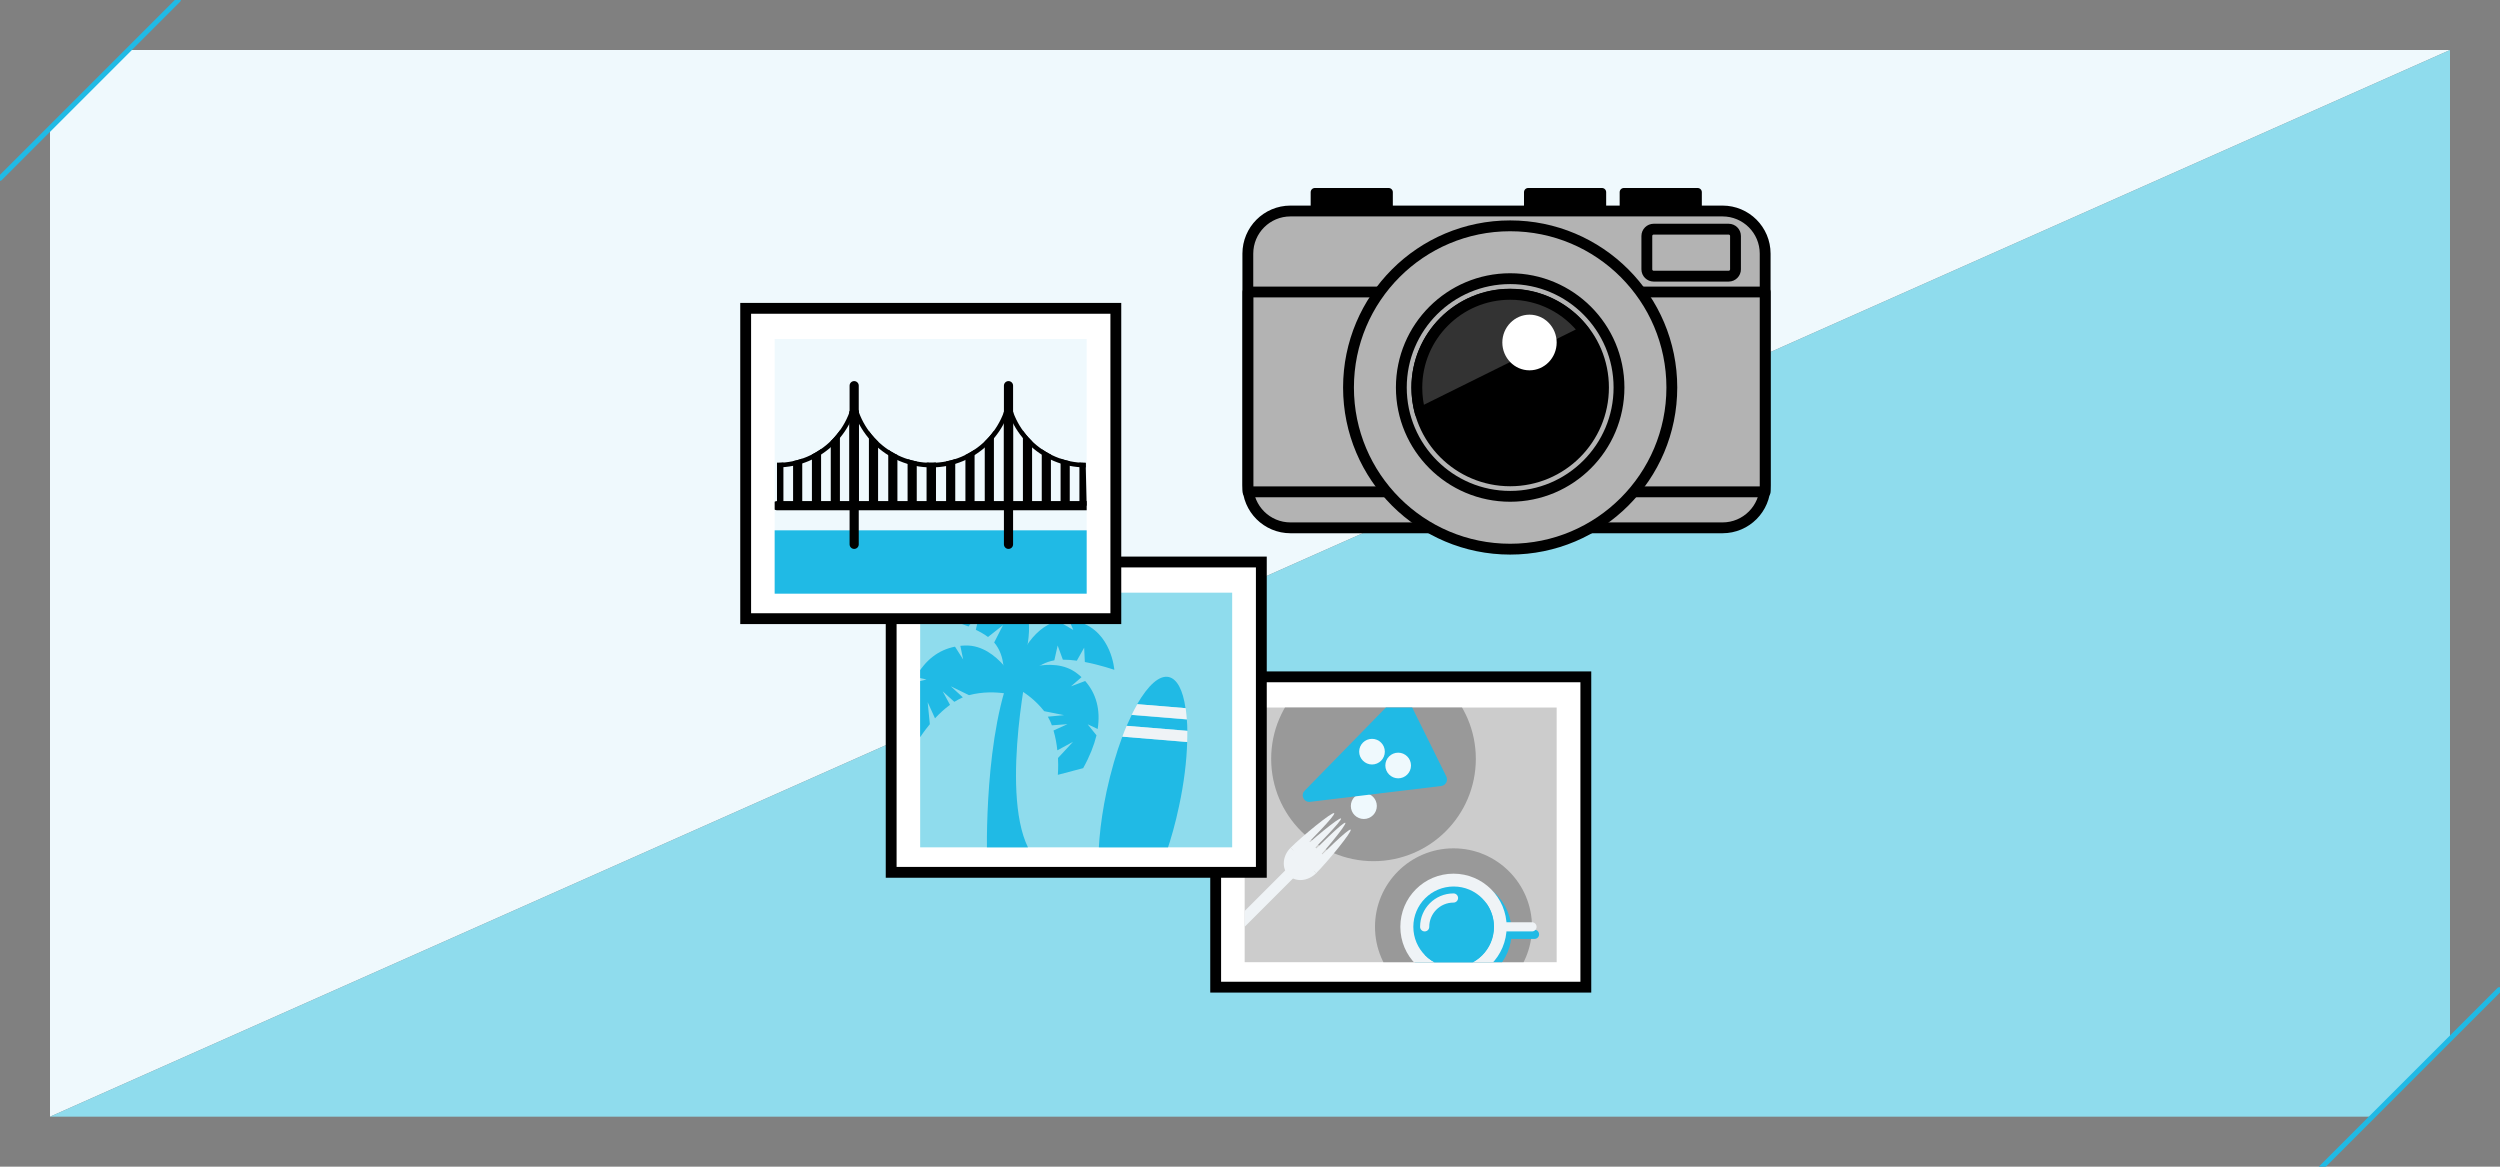 <?xml version="1.0" encoding="UTF-8"?>
<!-- Generator: Adobe Illustrator 27.7.0, SVG Export Plug-In . SVG Version: 6.00 Build 0)  -->
<svg xmlns="http://www.w3.org/2000/svg" xmlns:xlink="http://www.w3.org/1999/xlink" version="1.1" id="fv05" x="0px" y="0px" viewBox="0 0 1500 700" style="enable-background:new 0 0 1500 700;" xml:space="preserve">
<rect x="0" y="0" width="1500" height="700" fill="#808080" stroke="none"/>
<style type="text/css">
	.st0{fill:#EFF9FD;}
	.st1{fill:none;}
	.st2{fill:#8FDCED;}
	.st3{fill:none;stroke:#20BAE5;stroke-width:3;stroke-linecap:round;stroke-linejoin:round;stroke-miterlimit:10;}
	.st4{stroke:#000000;stroke-width:5;stroke-linecap:round;stroke-linejoin:round;stroke-miterlimit:10;}
	.st5{fill:#B3B3B3;stroke:#000000;stroke-width:6.5;stroke-linecap:round;stroke-linejoin:round;stroke-miterlimit:10;}
	.st6{stroke:#000000;stroke-width:6.5;stroke-linecap:round;stroke-linejoin:round;stroke-miterlimit:10;}
	.st7{fill:#333333;stroke:#000000;stroke-width:6.5;stroke-linecap:round;stroke-linejoin:round;stroke-miterlimit:10;}
	.st8{fill:#FFFFFF;}
	.st9{fill:#FFFFFF;stroke:#000000;stroke-width:6.5;stroke-miterlimit:10;}
	.st10{clip-path:url(#SVGID_00000116194128768865530470000013651624025374036651_);fill:none;}
	.st11{clip-path:url(#SVGID_00000148658539204567890980000013894208286332433287_);fill:#CCCCCC;}
	.st12{clip-path:url(#SVGID_00000111156744792578417850000002926398911880415904_);fill:#999999;}
	.st13{clip-path:url(#SVGID_00000116193082877130702320000005008005290730288573_);fill:#999999;}
	.st14{clip-path:url(#SVGID_00000127733807077526302800000012789880263056092591_);fill:none;}
	.st15{clip-path:url(#SVGID_00000180347389273337996730000008092004095948214689_);fill:#20BAE5;}
	.st16{clip-path:url(#SVGID_00000044170685026691267650000014527913339077012410_);fill:none;}
	
		.st17{clip-path:url(#SVGID_00000081612529416289535610000011296838571163489187_);fill:none;stroke:#20BAE5;stroke-width:5.5;stroke-linecap:round;stroke-miterlimit:10;}
	.st18{clip-path:url(#SVGID_00000132810361416905232380000014791562877197266064_);fill:#EFF3F6;}
	.st19{clip-path:url(#SVGID_00000173853638616129998050000012323285395537326507_);fill:#20BAE5;}
	.st20{clip-path:url(#SVGID_00000165915013380126671950000001567320537127353740_);fill:none;}
	.st21{clip-path:url(#SVGID_00000034064397040779202930000015783585660913281931_);fill:#20BAE5;}
	.st22{clip-path:url(#SVGID_00000008127426695684026940000000380674180705898406_);fill:none;}
	
		.st23{clip-path:url(#SVGID_00000023248638326985746320000018102412497747998134_);fill:none;stroke:#EFF3F6;stroke-width:5.5;stroke-linecap:round;stroke-miterlimit:10;}
	.st24{clip-path:url(#SVGID_00000106826517013212494320000000806019664156058265_);fill:none;}
	
		.st25{clip-path:url(#SVGID_00000062166827987094751350000018157761382159947155_);fill:none;stroke:#EFF3F6;stroke-width:5.5;stroke-linecap:round;stroke-miterlimit:10;}
	.st26{clip-path:url(#SVGID_00000070835803295399299730000000402396182676669599_);fill:none;}
	.st27{clip-path:url(#SVGID_00000110449578163582525390000001563294409855406497_);}
	.st28{fill:#EFF3F6;}
	.st29{clip-path:url(#SVGID_00000119085440662739944480000004289538559274709915_);fill:none;}
	.st30{clip-path:url(#SVGID_00000032616762047460555930000010088735761577193858_);fill:#EFF9FD;}
	.st31{clip-path:url(#SVGID_00000070081224183792554650000000234358703592436643_);fill:none;}
	.st32{clip-path:url(#SVGID_00000013169694253513013580000012819418988171156367_);fill:#20BAE5;}
	.st33{clip-path:url(#SVGID_00000075859510234739301060000017372692598458196637_);fill:none;}
	.st34{clip-path:url(#SVGID_00000035522005507584396010000012741362180475597706_);fill:#EFF9FD;}
	.st35{clip-path:url(#SVGID_00000057854367951896733580000010991921373524605349_);fill:none;}
	.st36{clip-path:url(#SVGID_00000060720881202849248100000004766560081196163974_);fill:#EFF9FD;}
	.st37{clip-path:url(#SVGID_00000166658520844046845210000015148645326585492367_);}
	.st38{fill:#20BAE5;}
	.st39{clip-path:url(#SVGID_00000082340152974152109700000014245702764470608040_);}
	.st40{clip-path:url(#SVGID_00000160887548233612842700000013662012022145376184_);}
	.st41{fill:none;stroke:#000000;stroke-width:5.5;stroke-linecap:round;stroke-linejoin:round;stroke-miterlimit:10;}
	.st42{clip-path:url(#SVGID_00000002352303242451066320000006729897363497822391_);}
	.st43{clip-path:url(#SVGID_00000073708615411270702110000008187458974716651920_);}
	.st44{clip-path:url(#SVGID_00000013887855158267782420000009338194873277450672_);}
	
		.st45{clip-path:url(#SVGID_00000145031407585761659810000018330533546842064524_);fill:none;stroke:#000000;stroke-width:5.5;stroke-linecap:round;stroke-linejoin:round;stroke-miterlimit:10;}
	.st46{clip-path:url(#SVGID_00000148621654476845128830000015243794568406908296_);}
</style>
<g>
	<polyline class="st0" points="1470,30 77,30 30,77 30,670  "></polyline>
	<line class="st1" x1="30" y1="77" x2="77" y2="30"></line>
</g>
<g>
	<polyline class="st2" points="30,670 1423,670 1470,623 1470,30  "></polyline>
	<line class="st1" x1="1470" y1="623" x2="1423" y2="670"></line>
</g>
<polyline class="st1" points="1500,0 1500,700 0,700 "></polyline>
<line class="st3" x1="107" y1="0" x2="0" y2="107"></line>
<line class="st3" x1="1499.6" y1="593.8" x2="1392.5" y2="700.9"></line>
<g>
	<g>
		<g>
			<rect x="788.9" y="115.3" class="st4" width="44.3" height="27.4"></rect>
			<rect x="974.3" y="115.3" class="st4" width="44.3" height="27.4"></rect>
			<rect x="916.9" y="115.3" class="st4" width="44.3" height="27.4"></rect>
			<path class="st5" d="M1033.5,316.7H774.3c-14.1,0-25.6-11.4-25.6-25.6V152.2c0-14.1,11.4-25.6,25.6-25.6h259.2     c14.1,0,25.6,11.4,25.6,25.6v138.9C1059.1,305.2,1047.7,316.7,1033.5,316.7z"></path>
			<rect x="748.8" y="175.2" class="st5" width="310.3" height="119.9"></rect>
			<path class="st5" d="M992.2,137.5h45c2.2,0,4.1,1.8,4.1,4.1v20c0,2.2-1.8,4.1-4.1,4.1h-45c-2.2,0-4.1-1.8-4.1-4.1v-20     C988.1,139.3,990,137.5,992.2,137.5z"></path>
			<g>
				<circle class="st5" cx="906.1" cy="232.5" r="97"></circle>
				<circle class="st5" cx="906.1" cy="232.5" r="65.3"></circle>
				<circle class="st6" cx="906.1" cy="232.5" r="56"></circle>
				<path class="st7" d="M906.1,176.6c-30.9,0-56,25.1-56,56c0,5.2,0.7,10.2,2,15l98.5-48.8C940.4,185.3,924.3,176.6,906.1,176.6z"></path>
			</g>
		</g>
	</g>
	<path class="st8" d="M901.4,205.5c0,9.2,7.3,16.7,16.3,16.7s16.3-7.5,16.3-16.7s-7.3-16.7-16.3-16.7   C908.8,188.8,901.4,196.3,901.4,205.5L901.4,205.5z"></path>
</g>
<g>
	<rect x="729.4" y="406.1" class="st9" width="222.1" height="186.2"></rect>
	<g>
		<g>
			<g>
				<g>
					<defs>
						<rect id="SVGID_1_" x="746.8" y="424.5" width="187.2" height="152.8"></rect>
					</defs>
					<clipPath id="SVGID_00000065033393633317617490000008714777147789810861_">
						<use xlink:href="#SVGID_1_" style="overflow:visible;"></use>
					</clipPath>
					
						<rect x="746.8" y="424.5" style="clip-path:url(#SVGID_00000065033393633317617490000008714777147789810861_);fill:none;" width="187.2" height="152.8"></rect>
				</g>
			</g>
			<g>
				<g>
					<defs>
						<rect id="SVGID_00000170275964107606135210000016769443493312506525_" x="746.8" y="424.5" width="187.2" height="152.8"></rect>
					</defs>
					<clipPath id="SVGID_00000141455948343295625240000011298541089857145491_">
						<use xlink:href="#SVGID_00000170275964107606135210000016769443493312506525_" style="overflow:visible;"></use>
					</clipPath>
					
						<rect x="746.8" y="424.5" style="clip-path:url(#SVGID_00000141455948343295625240000011298541089857145491_);fill:#CCCCCC;" width="187.2" height="152.8"></rect>
				</g>
			</g>
			<g>
				<g>
					<defs>
						<rect id="SVGID_00000054948127486791082780000018286559212743410879_" x="746.8" y="424.5" width="187.2" height="152.8"></rect>
					</defs>
					<clipPath id="SVGID_00000038394513664682306760000007645392129782032769_">
						<use xlink:href="#SVGID_00000054948127486791082780000018286559212743410879_" style="overflow:visible;"></use>
					</clipPath>
					
						<ellipse style="clip-path:url(#SVGID_00000038394513664682306760000007645392129782032769_);fill:#999999;" cx="824.1" cy="455.3" rx="61.4" ry="61.4"></ellipse>
				</g>
			</g>
			<g>
				<g>
					<defs>
						<rect id="SVGID_00000040541386939502716400000015594083992220908475_" x="746.8" y="424.5" width="187.2" height="152.8"></rect>
					</defs>
					<clipPath id="SVGID_00000114055678615523153600000005937532342505078456_">
						<use xlink:href="#SVGID_00000040541386939502716400000015594083992220908475_" style="overflow:visible;"></use>
					</clipPath>
					
						<ellipse style="clip-path:url(#SVGID_00000114055678615523153600000005937532342505078456_);fill:#999999;" cx="872.1" cy="556.1" rx="47.1" ry="47.1"></ellipse>
				</g>
			</g>
			<g>
				<g>
					<defs>
						<rect id="SVGID_00000112603525208102726880000002459033369998931114_" x="746.8" y="424.5" width="187.2" height="152.8"></rect>
					</defs>
					<clipPath id="SVGID_00000076604744684519253950000002219175537394333579_">
						<use xlink:href="#SVGID_00000112603525208102726880000002459033369998931114_" style="overflow:visible;"></use>
					</clipPath>
					
						<rect x="746.8" y="424.5" style="clip-path:url(#SVGID_00000076604744684519253950000002219175537394333579_);fill:none;" width="187.2" height="152.8"></rect>
				</g>
			</g>
			<g>
				<g>
					<defs>
						<rect id="SVGID_00000158735629454486362920000017251042146692438195_" x="746.8" y="424.5" width="187.2" height="152.8"></rect>
					</defs>
					<clipPath id="SVGID_00000075875835231092365930000011713422004767207857_">
						<use xlink:href="#SVGID_00000158735629454486362920000017251042146692438195_" style="overflow:visible;"></use>
					</clipPath>
					
						<circle style="clip-path:url(#SVGID_00000075875835231092365930000011713422004767207857_);fill:#20BAE5;" cx="875.1" cy="559.1" r="31.9"></circle>
				</g>
			</g>
			<g>
				<g>
					<defs>
						<rect id="SVGID_00000108284691968881328470000017806129011571401627_" x="746.8" y="424.5" width="187.2" height="152.8"></rect>
					</defs>
					<clipPath id="SVGID_00000147941237726271765040000004985481017871111811_">
						<use xlink:href="#SVGID_00000108284691968881328470000017806129011571401627_" style="overflow:visible;"></use>
					</clipPath>
					
						<rect x="746.8" y="424.5" style="clip-path:url(#SVGID_00000147941237726271765040000004985481017871111811_);fill:none;" width="187.2" height="152.8"></rect>
				</g>
			</g>
			<g>
				<g>
					<defs>
						<rect id="SVGID_00000023260994122879028400000017034679672678054804_" x="746.8" y="424.5" width="187.2" height="152.8"></rect>
					</defs>
					<clipPath id="SVGID_00000057143961897505414980000009819910776497544342_">
						<use xlink:href="#SVGID_00000023260994122879028400000017034679672678054804_" style="overflow:visible;"></use>
					</clipPath>
					
						<line style="clip-path:url(#SVGID_00000057143961897505414980000009819910776497544342_);fill:none;stroke:#20BAE5;stroke-width:5.5;stroke-linecap:round;stroke-miterlimit:10;" x1="905.5" y1="560.6" x2="920.7" y2="560.6"></line>
				</g>
			</g>
			<g>
				<g>
					<defs>
						<rect id="SVGID_00000095324792392503034440000013953446945025339055_" x="746.8" y="424.5" width="187.2" height="152.8"></rect>
					</defs>
					<clipPath id="SVGID_00000029040795929198202190000010083853361999729315_">
						<use xlink:href="#SVGID_00000095324792392503034440000013953446945025339055_" style="overflow:visible;"></use>
					</clipPath>
					
						<ellipse style="clip-path:url(#SVGID_00000029040795929198202190000010083853361999729315_);fill:#EFF3F6;" cx="872.1" cy="556.1" rx="31.9" ry="31.9"></ellipse>
				</g>
			</g>
			<g>
				<g>
					<defs>
						<rect id="SVGID_00000182493117799340719830000010175692560740996238_" x="746.8" y="424.5" width="187.2" height="152.8"></rect>
					</defs>
					<clipPath id="SVGID_00000170259591471053374240000008689194446233008557_">
						<use xlink:href="#SVGID_00000182493117799340719830000010175692560740996238_" style="overflow:visible;"></use>
					</clipPath>
					
						<ellipse style="clip-path:url(#SVGID_00000170259591471053374240000008689194446233008557_);fill:#20BAE5;" cx="872.2" cy="556.1" rx="24.2" ry="24.2"></ellipse>
				</g>
			</g>
			<g>
				<g>
					<defs>
						<rect id="SVGID_00000003798017867651822220000013478479713411663751_" x="746.8" y="424.5" width="187.2" height="152.8"></rect>
					</defs>
					<clipPath id="SVGID_00000031898454448441843820000008599784173949629342_">
						<use xlink:href="#SVGID_00000003798017867651822220000013478479713411663751_" style="overflow:visible;"></use>
					</clipPath>
					
						<rect x="746.8" y="424.5" style="clip-path:url(#SVGID_00000031898454448441843820000008599784173949629342_);fill:none;" width="187.2" height="152.8"></rect>
				</g>
			</g>
			<g>
				<g>
					<defs>
						<rect id="SVGID_00000002376040713072042260000009007993367736925059_" x="746.8" y="424.5" width="187.2" height="152.8"></rect>
					</defs>
					<clipPath id="SVGID_00000129922884088232227710000001262623900794011809_">
						<use xlink:href="#SVGID_00000002376040713072042260000009007993367736925059_" style="overflow:visible;"></use>
					</clipPath>
					<path style="clip-path:url(#SVGID_00000129922884088232227710000001262623900794011809_);fill:#20BAE5;" d="M875.3,535.6       c-13.4,0-24.2,10.8-24.2,24.2c0,5.1,1.6,9.8,4.3,13.7c4.3,4.1,10.2,6.7,16.7,6.7c13.4,0,24.2-10.8,24.2-24.2       c0-5.1-1.6-9.8-4.3-13.7C887.7,538.2,881.8,535.6,875.3,535.6z"></path>
				</g>
			</g>
			<g>
				<g>
					<defs>
						<rect id="SVGID_00000026859960749286782470000003860809878246623647_" x="746.8" y="424.5" width="187.2" height="152.8"></rect>
					</defs>
					<clipPath id="SVGID_00000141440127740603780900000006327544046294809498_">
						<use xlink:href="#SVGID_00000026859960749286782470000003860809878246623647_" style="overflow:visible;"></use>
					</clipPath>
					
						<rect x="746.8" y="424.5" style="clip-path:url(#SVGID_00000141440127740603780900000006327544046294809498_);fill:none;" width="187.2" height="152.8"></rect>
				</g>
			</g>
			<g>
				<g>
					<defs>
						<rect id="SVGID_00000126294176097704576250000008986481639587345043_" x="746.8" y="424.5" width="187.2" height="152.8"></rect>
					</defs>
					<clipPath id="SVGID_00000074400046191480747530000004553501674380581006_">
						<use xlink:href="#SVGID_00000126294176097704576250000008986481639587345043_" style="overflow:visible;"></use>
					</clipPath>
					
						<line style="clip-path:url(#SVGID_00000074400046191480747530000004553501674380581006_);fill:none;stroke:#EFF3F6;stroke-width:5.5;stroke-linecap:round;stroke-miterlimit:10;" x1="904" y1="556.1" x2="919.2" y2="556.1"></line>
				</g>
			</g>
			<g>
				<g>
					<defs>
						<rect id="SVGID_00000136403342326375498060000000511610934422998408_" x="746.8" y="424.5" width="187.2" height="152.8"></rect>
					</defs>
					<clipPath id="SVGID_00000085958471547318339990000013131702263814328491_">
						<use xlink:href="#SVGID_00000136403342326375498060000000511610934422998408_" style="overflow:visible;"></use>
					</clipPath>
					
						<rect x="746.8" y="424.5" style="clip-path:url(#SVGID_00000085958471547318339990000013131702263814328491_);fill:none;" width="187.2" height="152.8"></rect>
				</g>
			</g>
			<g>
				<g>
					<defs>
						<rect id="SVGID_00000181049019993256782520000009432090597311277991_" x="746.8" y="424.5" width="187.2" height="152.8"></rect>
					</defs>
					<clipPath id="SVGID_00000149354510123262699800000000504541292736856966_">
						<use xlink:href="#SVGID_00000181049019993256782520000009432090597311277991_" style="overflow:visible;"></use>
					</clipPath>
					
						<path style="clip-path:url(#SVGID_00000149354510123262699800000000504541292736856966_);fill:none;stroke:#EFF3F6;stroke-width:5.5;stroke-linecap:round;stroke-miterlimit:10;" d="       M854.8,556.1c0-9.5,7.7-17.3,17.3-17.3"></path>
				</g>
			</g>
			<g>
				<g>
					<defs>
						<rect id="SVGID_00000117647112034003415650000000505684375727116433_" x="746.8" y="424.5" width="187.2" height="152.8"></rect>
					</defs>
					<clipPath id="SVGID_00000079480486610779584650000012717586949696704185_">
						<use xlink:href="#SVGID_00000117647112034003415650000000505684375727116433_" style="overflow:visible;"></use>
					</clipPath>
					
						<rect x="746.8" y="424.5" style="clip-path:url(#SVGID_00000079480486610779584650000012717586949696704185_);fill:none;" width="187.2" height="152.8"></rect>
				</g>
			</g>
			<g>
				<g>
					<defs>
						<rect id="SVGID_00000060726981416205172590000005111523021304540566_" x="746.8" y="424.5" width="187.2" height="152.8"></rect>
					</defs>
					<clipPath id="SVGID_00000143612953568652604100000010425085193589305277_">
						<use xlink:href="#SVGID_00000060726981416205172590000005111523021304540566_" style="overflow:visible;"></use>
					</clipPath>
					<g style="clip-path:url(#SVGID_00000143612953568652604100000010425085193589305277_);">
						<g>
							<path class="st28" d="M789.7,523.9c-5,5-12.4,5.5-16.6,1.3s-3.7-11.7,1.3-16.6L789.7,523.9z"></path>
							<path class="st28" d="M774.4,508.6c7-7,25-21.7,26.1-20.7c1.1,1.1-15.2,17.5-22.2,24.5L774.4,508.6z"></path>
							<path class="st28" d="M789.7,523.9c7-7,21.7-25,20.7-26.1c-1.1-1.1-17.5,15.2-24.5,22.2L789.7,523.9z"></path>
							<path class="st28" d="M786.3,519.6c7-7,21.9-24.9,20.9-25.9S789.8,509,782.8,516L786.3,519.6z"></path>
							<path class="st28" d="M778.7,512c7-7,24.9-21.9,25.9-20.9s-15.3,17.4-22.3,24.4L778.7,512z"></path>
							
								<rect x="777.2" y="505.4" transform="matrix(0.707 -0.707 0.707 0.707 -133.698 705.312)" class="st28" width="14.7" height="17.3"></rect>
						</g>
						
							<rect x="718" y="541.1" transform="matrix(0.707 -0.707 0.707 0.707 -164.184 692.466)" class="st28" width="71.6" height="6.7"></rect>
					</g>
				</g>
			</g>
			<g>
				<g>
					<defs>
						<rect id="SVGID_00000050655023332976824970000015931992074489746103_" x="746.8" y="424.5" width="187.2" height="152.8"></rect>
					</defs>
					<clipPath id="SVGID_00000065789280064535292750000006045690131383837611_">
						<use xlink:href="#SVGID_00000050655023332976824970000015931992074489746103_" style="overflow:visible;"></use>
					</clipPath>
					
						<rect x="746.8" y="424.5" style="clip-path:url(#SVGID_00000065789280064535292750000006045690131383837611_);fill:none;" width="187.2" height="152.8"></rect>
				</g>
			</g>
			<g>
				<g>
					<defs>
						<rect id="SVGID_00000091704706843553519050000015156357448097545618_" x="746.8" y="424.5" width="187.2" height="152.8"></rect>
					</defs>
					<clipPath id="SVGID_00000008834986938254241500000009411019570684193932_">
						<use xlink:href="#SVGID_00000091704706843553519050000015156357448097545618_" style="overflow:visible;"></use>
					</clipPath>
					
						<circle style="clip-path:url(#SVGID_00000008834986938254241500000009411019570684193932_);fill:#EFF9FD;" cx="818.3" cy="483.6" r="7.8"></circle>
				</g>
			</g>
			<g>
				<g>
					<defs>
						<rect id="SVGID_00000070826688414722164280000012974201591955395736_" x="746.8" y="424.5" width="187.2" height="152.8"></rect>
					</defs>
					<clipPath id="SVGID_00000034775115890085557060000006257691768404800158_">
						<use xlink:href="#SVGID_00000070826688414722164280000012974201591955395736_" style="overflow:visible;"></use>
					</clipPath>
					
						<rect x="746.8" y="424.5" style="clip-path:url(#SVGID_00000034775115890085557060000006257691768404800158_);fill:none;" width="187.2" height="152.8"></rect>
				</g>
			</g>
			<g>
				<g>
					<defs>
						<rect id="SVGID_00000183961080953849580890000010774068695105713559_" x="746.8" y="424.5" width="187.2" height="152.8"></rect>
					</defs>
					<clipPath id="SVGID_00000001656774557192367270000009703683328478948771_">
						<use xlink:href="#SVGID_00000183961080953849580890000010774068695105713559_" style="overflow:visible;"></use>
					</clipPath>
					<path style="clip-path:url(#SVGID_00000001656774557192367270000009703683328478948771_);fill:#20BAE5;" d="M864.7,471.6       l-78.6,9.5c-3.7,0.5-6-4-3.3-6.7l55.3-56.6c1.9-2,5.2-1.4,6.4,1l23.3,47.1C869,468.4,867.4,471.3,864.7,471.6z"></path>
				</g>
			</g>
			<g>
				<g>
					<defs>
						<rect id="SVGID_00000094613034948405094860000005336352887316877701_" x="746.8" y="424.5" width="187.2" height="152.8"></rect>
					</defs>
					<clipPath id="SVGID_00000134224013204592297500000012442952540870133434_">
						<use xlink:href="#SVGID_00000094613034948405094860000005336352887316877701_" style="overflow:visible;"></use>
					</clipPath>
					
						<rect x="746.8" y="424.5" style="clip-path:url(#SVGID_00000134224013204592297500000012442952540870133434_);fill:none;" width="187.2" height="152.8"></rect>
				</g>
			</g>
			<g>
				<g>
					<defs>
						<rect id="SVGID_00000103258156433652758520000012556875805404598712_" x="746.8" y="424.5" width="187.2" height="152.8"></rect>
					</defs>
					<clipPath id="SVGID_00000110460203750447243310000007194826086103254407_">
						<use xlink:href="#SVGID_00000103258156433652758520000012556875805404598712_" style="overflow:visible;"></use>
					</clipPath>
					<path style="clip-path:url(#SVGID_00000110460203750447243310000007194826086103254407_);fill:#EFF9FD;" d="M846.6,459.3       c0,4.3-3.5,7.7-7.7,7.7s-7.7-3.5-7.7-7.7c0-4.3,3.5-7.7,7.7-7.7S846.6,455,846.6,459.3z"></path>
				</g>
			</g>
			<g>
				<g>
					<defs>
						<rect id="SVGID_00000095306219684256542530000001768441872647797913_" x="746.8" y="424.5" width="187.2" height="152.8"></rect>
					</defs>
					<clipPath id="SVGID_00000039133677240329894500000013652803411779393711_">
						<use xlink:href="#SVGID_00000095306219684256542530000001768441872647797913_" style="overflow:visible;"></use>
					</clipPath>
					
						<rect x="746.8" y="424.5" style="clip-path:url(#SVGID_00000039133677240329894500000013652803411779393711_);fill:none;" width="187.2" height="152.8"></rect>
				</g>
			</g>
			<g>
				<g>
					<defs>
						<rect id="SVGID_00000140716407421298641480000013332153487254536870_" x="746.8" y="424.5" width="187.2" height="152.8"></rect>
					</defs>
					<clipPath id="SVGID_00000156585232541039082030000007082423668683548560_">
						<use xlink:href="#SVGID_00000140716407421298641480000013332153487254536870_" style="overflow:visible;"></use>
					</clipPath>
					<path style="clip-path:url(#SVGID_00000156585232541039082030000007082423668683548560_);fill:#EFF9FD;" d="M830.9,451       c0,4.3-3.5,7.7-7.7,7.7s-7.7-3.5-7.7-7.7c0-4.3,3.5-7.7,7.7-7.7S830.9,446.7,830.9,451z"></path>
				</g>
			</g>
		</g>
	</g>
</g>
<g>
	<rect x="534.7" y="337.2" class="st9" width="222.1" height="186.2"></rect>
	<rect x="552.1" y="355.6" class="st2" width="187.2" height="152.8"></rect>
	<g>
		<g>
			<g>
				<g>
					<defs>
						<rect id="SVGID_00000166641268134116027870000012678441555596069803_" x="552.1" y="355.6" width="187.2" height="152.8"></rect>
					</defs>
					<clipPath id="SVGID_00000052819924963162299800000005701525058057256331_">
						<use xlink:href="#SVGID_00000166641268134116027870000012678441555596069803_" style="overflow:visible;"></use>
					</clipPath>
					<g style="clip-path:url(#SVGID_00000052819924963162299800000005701525058057256331_);">
						<path class="st38" d="M616.6,399.6c0,0-18.1,86.6,3.9,114.9l-28.3-0.8c0,0-2.1-75.3,16.6-115.6L616.6,399.6z"></path>
						<g>
							<g>
								<path class="st38" d="M652.6,434.6c0,0,3.2,1.4,6,2.8c1.8-11.6-0.9-21.3-7.5-28.8l-8.5,3.2l6.3-5.5          c-0.8-0.8-1.7-1.5-2.6-2.2c-15.2-11.9-39.5,0.4-39.5,0.4l-6.1,4.2c0,0,15.2,4.4,25.8,18l11.9,2.4l-9.7,0.9          c0.9,1.6,1.8,3.4,2.4,5.2l9.4-0.7l-8.4,3.8c1.2,4,1.9,8.1,2.3,11.9l9.4-5.1l-9,9.7c0.3,5.9-0.1,10.1-0.1,10.1l15.2-4          c3.9-7,6.5-13.6,8-19.7L652.6,434.6z"></path>
							</g>
						</g>
						<g>
							<g>
								<path class="st38" d="M610.7,411.6c0,0-11.8-24.5-31.1-24.3c-1.2,0-2.3,0.1-3.4,0.2l1.7,8.2L573,388          c-9.8,1.9-17.9,8-23.5,18.3c3.1,0.6,6.4,1.4,6.4,1.4l-8.1,2c-2.6,5.7-4.5,12.6-5.6,20.5l9.7,12.4c0,0,2.3-3.6,6-8.1          l-1.3-13.2l4.4,9.7c2.6-2.8,5.6-5.6,9-8.1l-4.4-8.1l7,6.3c1.6-1,3.4-1.9,5.1-2.7l-7.2-6.6l10.9,5.3          c16.7-4.4,31.5,1.3,31.5,1.3L610.7,411.6z"></path>
							</g>
						</g>
						<g>
							<g>
								<path class="st38" d="M612.7,359.7l-11.5,0.2l6.6-4.6c-1.8-1.1-3.8-1.9-6.2-2.5c-20-4.9-38.4,17.6-38.4,17.6          s8.9,1.9,17.9,5.5c2.7-3.4,6.8-8.7,6.8-8.7l-2.4,10.7c2.7,1.3,5.2,2.7,7.3,4.3c3.8-3,9-7.1,9-7.1l-5.3,10.4          c7.2,8.4,5.6,20.4,5.6,20.4s8.4,0.5,10.7-4.7C612.8,401.3,623.3,373.6,612.7,359.7z"></path>
							</g>
						</g>
						<g>
							<g>
								<path class="st38" d="M634.6,387.3c0,0,1.8,4.9,3.1,8.5c2.7,0,5.5,0.2,8.4,0.6l4.4-7.8c0,0,0.2,5.2,0.4,8.6          c9.4,1.8,17.7,4.7,17.7,4.7s-1.6-22.5-20.7-28.6c-2.3-0.7-4.4-1.1-6.5-1.2l2.6,5.9l-9.2-5.4c-16.8,3.9-24.7,26-24.7,26          c-1.2,4.3,5.9,7.8,5.9,7.8s5.8-8.3,16.6-10.2L634.6,387.3z"></path>
							</g>
						</g>
					</g>
				</g>
			</g>
		</g>
		<g>
			<g>
				<g>
					<defs>
						<rect id="SVGID_00000127756349221410127240000017865160782595721661_" x="552.1" y="355.6" width="187.2" height="152.8"></rect>
					</defs>
					<clipPath id="SVGID_00000029750982253039199210000009589528108279223713_">
						<use xlink:href="#SVGID_00000127756349221410127240000017865160782595721661_" style="overflow:visible;"></use>
					</clipPath>
					<g style="clip-path:url(#SVGID_00000029750982253039199210000009589528108279223713_);">
						<path class="st38" d="M701.2,406.2c-5.7-1.2-12.4,5.1-18.9,16.3l29,2.4C709.8,414.2,706.3,407.3,701.2,406.2z"></path>
						<path class="st38" d="M664,474.6c-8.6,40.3-5.8,75,6.2,77.6c12,2.5,28.7-28.1,37.2-68.4c3-13.9,4.6-27.1,4.9-38.6l-38.9-3.2        C669.8,451.6,666.6,462.7,664,474.6z"></path>
						<path class="st38" d="M712.1,431.7L679,429c-1,2.1-2,4.3-3,6.5l36.4,3C712.4,436.2,712.3,433.9,712.1,431.7z"></path>
						<path class="st28" d="M712.4,438.5l-36.4-3c-0.9,2.1-1.8,4.3-2.6,6.5l38.9,3.2C712.4,442.9,712.4,440.7,712.4,438.5z"></path>
						<path class="st28" d="M711.4,424.9l-29-2.4c-1.1,2-2.3,4.1-3.4,6.4l33.1,2.7C711.9,429.3,711.7,427,711.4,424.9z"></path>
					</g>
				</g>
			</g>
		</g>
	</g>
</g>
<g>
	<rect x="447.4" y="185" class="st9" width="222.1" height="186.2"></rect>
	<rect x="464.8" y="203.4" class="st0" width="187.2" height="152.8"></rect>
	<rect x="464.8" y="318.2" class="st38" width="187.2" height="38"></rect>
	<g>
		<g>
			<g>
				<g>
					<defs>
						<rect id="SVGID_00000066498697370269307240000016969860866928872349_" x="464.8" y="203.4" width="187.2" height="152.8"></rect>
					</defs>
					<clipPath id="SVGID_00000033358921176619381030000013281042338048462518_">
						<use xlink:href="#SVGID_00000066498697370269307240000016969860866928872349_" style="overflow:visible;"></use>
					</clipPath>
					<g style="clip-path:url(#SVGID_00000033358921176619381030000013281042338048462518_);">
						<line class="st41" x1="466.2" y1="303.4" x2="652.1" y2="303.4"></line>
						<g>
							<g>
								<g>
									<g>
										<defs>
											<path id="SVGID_00000175310078889824987610000003972658705137108107_" d="M651.4,277.7c-25.6,0-46.3-20.7-46.3-46.3             c0,25.6-20.7,46.3-46.3,46.3s-46.3-20.7-46.3-46.3c0,25.6-20.7,46.3-46.3,46.3v25.7H652L651.4,277.7z"></path>
										</defs>
										<clipPath id="SVGID_00000144301270708918539280000003819321677210185903_">
											<use xlink:href="#SVGID_00000175310078889824987610000003972658705137108107_" style="overflow:visible;"></use>
										</clipPath>
										<g style="clip-path:url(#SVGID_00000144301270708918539280000003819321677210185903_);">
											<line class="st41" x1="467.3" y1="252.4" x2="467.3" y2="314.5"></line>
											<line class="st41" x1="478.6" y1="247.2" x2="478.6" y2="314.5"></line>
											<line class="st41" x1="489.9" y1="241.9" x2="489.9" y2="314.5"></line>
											<line class="st41" x1="501.2" y1="236.6" x2="501.2" y2="314.5"></line>
											<line class="st41" x1="512.5" y1="231.4" x2="512.5" y2="314.5"></line>
										</g>
									</g>
								</g>
							</g>
							<g>
								<g>
									<g>
										<defs>
											<path id="SVGID_00000034080755628346750660000008208451883876190867_" d="M651.4,277.7c-25.6,0-46.3-20.7-46.3-46.3             c0,25.6-20.7,46.3-46.3,46.3s-46.3-20.7-46.3-46.3c0,25.6-20.7,46.3-46.3,46.3v25.7H652L651.4,277.7z"></path>
										</defs>
										<clipPath id="SVGID_00000005970288410518253320000018090268561188346532_">
											<use xlink:href="#SVGID_00000034080755628346750660000008208451883876190867_" style="overflow:visible;"></use>
										</clipPath>
										<g style="clip-path:url(#SVGID_00000005970288410518253320000018090268561188346532_);">
											<line class="st41" x1="558.8" y1="252.4" x2="558.8" y2="314.5"></line>
											<line class="st41" x1="547.3" y1="247.2" x2="547.3" y2="314.5"></line>
											<line class="st41" x1="535.7" y1="241.9" x2="535.7" y2="314.5"></line>
											<line class="st41" x1="524.1" y1="236.6" x2="524.1" y2="314.5"></line>
											<line class="st41" x1="512.5" y1="231.4" x2="512.5" y2="314.5"></line>
										</g>
									</g>
								</g>
							</g>
							<g>
								<g>
									<g>
										<defs>
											<path id="SVGID_00000095334968263832999490000013945372468867331254_" d="M651.4,277.7c-25.6,0-46.3-20.7-46.3-46.3             c0,25.6-20.7,46.3-46.3,46.3s-46.3-20.7-46.3-46.3c0,25.6-20.7,46.3-46.3,46.3v25.7H652L651.4,277.7z"></path>
										</defs>
										<clipPath id="SVGID_00000075142836782816055960000017214604085386955450_">
											<use xlink:href="#SVGID_00000095334968263832999490000013945372468867331254_" style="overflow:visible;"></use>
										</clipPath>
										<g style="clip-path:url(#SVGID_00000075142836782816055960000017214604085386955450_);">
											<line class="st41" x1="605.1" y1="231.4" x2="605.1" y2="314.5"></line>
											<line class="st41" x1="616.5" y1="236.6" x2="616.5" y2="314.5"></line>
											<line class="st41" x1="627.8" y1="241.9" x2="627.8" y2="314.5"></line>
											<line class="st41" x1="639.1" y1="247.2" x2="639.1" y2="314.5"></line>
											<line class="st41" x1="650.4" y1="252.4" x2="650.4" y2="314.5"></line>
										</g>
									</g>
								</g>
							</g>
							<g>
								<g>
									<g>
										<defs>
											<path id="SVGID_00000036248573835116200160000017032278435742104974_" d="M651.4,277.7c-25.6,0-46.3-20.7-46.3-46.3             c0,25.6-20.7,46.3-46.3,46.3s-46.3-20.7-46.3-46.3c0,25.6-20.7,46.3-46.3,46.3v25.7H652L651.4,277.7z"></path>
										</defs>
										<clipPath id="SVGID_00000147203625584406865150000005335719744083378321_">
											<use xlink:href="#SVGID_00000036248573835116200160000017032278435742104974_" style="overflow:visible;"></use>
										</clipPath>
										
											<path style="clip-path:url(#SVGID_00000147203625584406865150000005335719744083378321_);fill:none;stroke:#000000;stroke-width:5.5;stroke-linecap:round;stroke-linejoin:round;stroke-miterlimit:10;" d="            M651.4,277.7c-25.6,0-46.3-20.7-46.3-46.3c0,25.6-20.7,46.3-46.3,46.3s-46.3-20.7-46.3-46.3c0,25.6-20.7,46.3-46.3,46.3"></path>
									</g>
								</g>
							</g>
							<g>
								<g>
									<g>
										<defs>
											<path id="SVGID_00000110452305414553994610000000884882387319864726_" d="M651.4,277.7c-25.6,0-46.3-20.7-46.3-46.3             c0,25.6-20.7,46.3-46.3,46.3s-46.3-20.7-46.3-46.3c0,25.6-20.7,46.3-46.3,46.3v25.7H652L651.4,277.7z"></path>
										</defs>
										<clipPath id="SVGID_00000132082691145754508890000005816966291013202580_">
											<use xlink:href="#SVGID_00000110452305414553994610000000884882387319864726_" style="overflow:visible;"></use>
										</clipPath>
										<g style="clip-path:url(#SVGID_00000132082691145754508890000005816966291013202580_);">
											<line class="st41" x1="558.8" y1="252.4" x2="558.8" y2="314.5"></line>
											<line class="st41" x1="570.4" y1="247.2" x2="570.4" y2="314.5"></line>
											<line class="st41" x1="582" y1="241.9" x2="582" y2="314.5"></line>
											<line class="st41" x1="593.6" y1="236.6" x2="593.6" y2="314.5"></line>
											<line class="st41" x1="605.1" y1="231.4" x2="605.1" y2="314.5"></line>
										</g>
									</g>
								</g>
							</g>
						</g>
						<line class="st41" x1="512.5" y1="231.4" x2="512.5" y2="326.6"></line>
						<line class="st41" x1="605.1" y1="231.4" x2="605.1" y2="326.6"></line>
					</g>
				</g>
			</g>
		</g>
	</g>
</g>
</svg>
